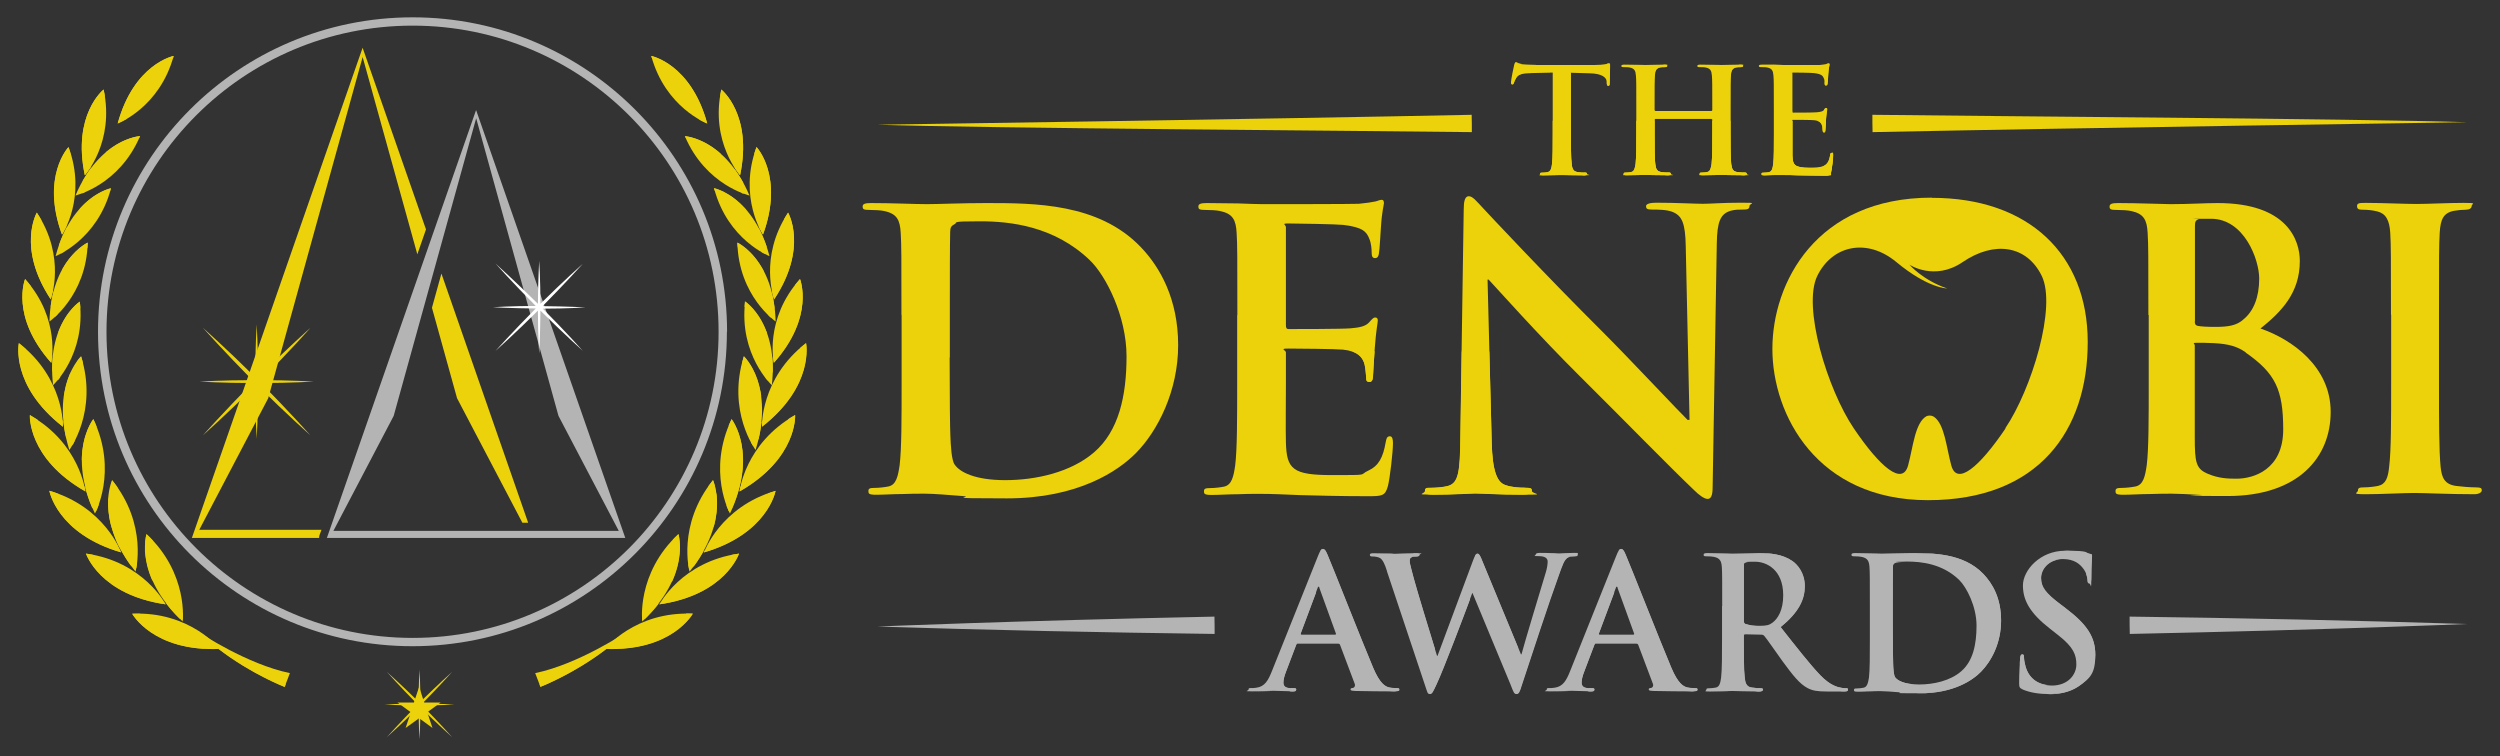 <?xml version="1.0" encoding="UTF-8"?>
<svg xmlns="http://www.w3.org/2000/svg" xmlns:xlink="http://www.w3.org/1999/xlink" version="1.1" viewBox="0 0 1385 419.1">
  <rect x="0" y="0" width="1385" height="419.1" fill="#333333" stroke="none"/>
  <defs>
    <style>
      .cls-1 {
        fill: url(#linear-gradient);
      }

      .cls-1, .cls-2, .cls-3, .cls-4, .cls-5 {
        stroke-width: 0px;
      }

      .cls-2 {
        fill: #ebd20a;
      }

      .cls-3 {
        fill: #000;
      }

      .cls-4 {
        fill: #b5b4b4;
      }

      .cls-5 {
        fill: #fff;
      }

      .cls-6 {
        display: none;
      }
    </style>
    <linearGradient id="linear-gradient" x1="296.5" y1="389.1" x2="296.5" y2="389.1" gradientUnits="userSpaceOnUse">
      <stop offset="0" stop-color="#f7e600"/>
      <stop offset="0" stop-color="#f3e002"/>
      <stop offset=".2" stop-color="#e8cf07"/>
      <stop offset=".4" stop-color="#d7b511"/>
      <stop offset=".5" stop-color="#be8f1e"/>
      <stop offset=".6" stop-color="#b58124"/>
      <stop offset="1" stop-color="#824500"/>
    </linearGradient>
  </defs>
  <g id="BG" class="cls-6">
    <rect class="cls-3" width="1385" height="419.1"/>
  </g>
  <g id="Wreath">
    <g>
      <g>
        <g>
          <g>
            <g>
              <g>
                <g>
                  <g>
                    <path class="cls-2" d="M427.6,213.4s-18.3-16.8-14.8-46.3c0,0,18.7,12.1,14.8,46.3Z"/>
                    <path class="cls-2" d="M428.7,201s-5.4-24.2,14.5-46.4c0,0,8.4,20.7-14.5,46.4Z"/>
                  </g>
                  <g>
                    <path class="cls-2" d="M429.7,178.1s-20.5-14-21.2-43.7c0,0,20.3,9.3,21.2,43.7Z"/>
                    <path class="cls-2" d="M428.9,165.8s-8.7-23.2,7.7-48c0,0,11.2,19.3-7.7,48Z"/>
                  </g>
                </g>
                <g>
                  <g>
                    <path class="cls-2" d="M426.3,141.9s-23.2-8.9-30.7-37.6c0,0,21.9,4.4,30.7,37.6Z"/>
                    <path class="cls-2" d="M422.7,130s-13.9-20.6-3.6-48.5c0,0,15.4,16.2,3.6,48.5Z"/>
                  </g>
                  <g>
                    <path class="cls-2" d="M415.2,108.3s-24.2-5.5-35.8-32.9c0,0,22.3,1.3,35.8,32.9Z"/>
                    <path class="cls-2" d="M410,97.1s-16.7-18.4-10.4-47.5c0,0,17.5,13.8,10.4,47.5Z"/>
                    <path class="cls-2" d="M391.8,68.4s-23.2-8.7-31-37.4c0,0,21.9,4.3,31,37.4Z"/>
                  </g>
                </g>
              </g>
              <g>
                <g>
                  <g>
                    <path class="cls-2" d="M355.8,344.3s-3.4-26.5,20-48.4c0,0,7,23-20,48.4Z"/>
                    <path class="cls-2" d="M365.3,334.8s12.4-23.7,44.1-28.1c0,0-7.5,22.8-44.1,28.1Z"/>
                    <path class="cls-2" d="M335.2,359.5s16.6-21,48.6-19.5c0,0-11.5,21.1-48.6,19.5Z"/>
                  </g>
                  <g>
                    <path class="cls-2" d="M382,316.7s-7.1-25.8,13-50.7c0,0,10.2,21.8-13,50.7Z"/>
                    <path class="cls-2" d="M390,306s9-25.2,39.7-34.1c0,0-4.2,23.7-39.7,34.1Z"/>
                  </g>
                </g>
                <g>
                  <g>
                    <path class="cls-2" d="M404.4,284.5s-12.9-23.4.9-52.3c0,0,14.9,18.8-.9,52.3Z"/>
                    <path class="cls-2" d="M409.7,272.3s2.9-26.6,30.8-42.3c0,0,1.4,24-30.8,42.3Z"/>
                  </g>
                  <g>
                    <path class="cls-2" d="M418.6,249.3s-16.1-21.4-6.5-51.9c0,0,17.4,16.5,6.5,51.9Z"/>
                    <path class="cls-2" d="M422.1,236.4s-.9-26.7,24.4-46.3c0,0,4.8,23.5-24.4,46.3Z"/>
                  </g>
                </g>
              </g>
            </g>
            <path class="cls-2" d="M346.5,350.5s-26.2,17.5-50,22.4l2.9,7.6s26.5-10.2,47.1-30.1Z"/>
          </g>
          <path class="cls-2" d="M406.9,93.6c-.2,1.2-.4,2.3-.6,3.5,0,0-3.9-4.4-7.2-12.1-10.3-9-19.6-9.5-19.6-9.5.1.3.3.5.4.8,6.9,1.9,21.1,8.5,31.1,30.7.3.1.6.2.9.4-.2-2-.3-4.1-.2-6.3-1.5-2.7-3.1-5.2-4.7-7.4ZM395.5,104.2c.1.5.3,1,.5,1.5,6.6,3,19.3,11.4,26,34,.7.4,1.3.7,1.8,1,.2-1.4.5-2.7.9-4.2-1.3-3.8-2.8-7.2-4.4-10.2-.4,1.2-.8,2.5-1.3,3.7,0,0-3.5-5.2-5.7-13.9-8.8-10.1-17.8-11.9-17.8-11.9ZM424.2,209.5c.4.5.7.9,1.1,1.3.8-1.6,1.8-3.2,2.8-4.8,0-3,0-5.8-.3-8.5-.9,1.1-1.8,2.3-2.9,3.4,0,0-1.4-6.8,0-16.4-4.5-12.6-12.2-17.6-12.2-17.6-.1,1-.2,2-.2,3,4.9,5.1,13.2,17.2,11.6,39.4ZM417.1,247c1-1.3,2-2.6,3.2-3.9.8-3.4,1.3-6.5,1.6-9.5-1.1.9-2.2,1.9-3.4,2.8,0,0-.2-7.4,3.2-17.2-1-6.9-3.1-12.1-5.1-15.7,0,0-.1-.2-.2-.3-2.2-3.9-4.3-5.8-4.3-5.8-.4,1.2-.6,2.3-.9,3.4,4.2,6.2,11,20.7,4.9,44.3.4.7.7,1.3,1,1.8ZM422.3,233.3c-.2,2-.1,3.1-.1,3.1,29.2-22.7,24.4-46.3,24.4-46.3-1.2.9-2.3,1.9-3.4,2.8.2,6.5-1.4,23.3-20.9,40.3ZM405.3,232.2c-.6,1.2-1.1,2.4-1.6,3.5,3.3,6.5,8.2,21.9-1.2,44.5.5,1.3.9,2.3,1.2,3,.6-.4,1.1-.9,1.7-1.3,1.9-4.2,3.2-8.2,4.2-12,.4-1.8,1.9-7.2,2-14.4.1-15.2-6.4-23.4-6.4-23.4ZM357.2,343c3-2.9,5.6-5.9,7.8-8.7-1.1.2-2.2.4-3.3.5,0,0,3.3-6.3,10.8-12.9,6.7-15.1,3.4-26,3.4-26-1.1,1-2.1,2.1-3.1,3.1.8,6.7.5,23.3-17.1,41.7,0,1.2,0,2.1,0,2.7.5-.2.9-.3,1.4-.5ZM396.8,273.4c-.3-1.3-.6-2.7-.8-4.3-.5-2-1-3.1-1-3.1-.9,1.1-1.8,2.3-2.6,3.4,1.7,6.8,3.4,23-11.1,43.4.1.9.3,1.7.4,2.3.9-.5,1.8-1,2.8-1.5,2.2-3,4-5.9,5.5-8.7-1.2.4-2.4.8-3.6,1.2,0,0,2.5-6.8,9.1-14.6,2-7.4,2-13.6,1.4-18ZM423,150c-6.2-11.7-14.5-15.6-14.5-15.6,0,.9.1,1.7.2,2.5,5.6,4.4,15.6,15.3,17.1,37.9.5.4.9.8,1.3,1.2.6-1.8,1.2-3.6,2-5.4-.4-3.1-.9-5.9-1.6-8.5-.7,1.2-1.5,2.4-2.3,3.7,0,0-2.3-6.3-2.3-15.8ZM390.5,304.7c-.4.9-.6,1.4-.6,1.4,35.5-10.4,39.7-34.1,39.7-34.1-1.4.4-2.7.9-4,1.4-1.4,4.9-8.2,22-35.1,31.4ZM380.1,339.9s-11.4,20.7-47.7,19.5c-13.6,10.5-27.4,17.1-33.5,19.8l.5,1.3s18.6-7.2,36.7-21.1c36.3,1.2,47.7-19.5,47.7-19.5-1.7,0-3.4,0-5,0,.5,0,.9,0,1.3,0ZM365.7,334.1c-.2.4-.4.7-.4.7,36.7-5.3,44.1-28.1,44.1-28.1-1.4.2-2.7.5-4,.7-1.6,3.7-10.3,21.1-39.8,26.7ZM436.7,232.2c-.5,6.1-4.1,23.1-26.6,37.5-.3,1.6-.4,2.5-.4,2.5,32.2-18.4,30.8-42.3,30.8-42.3-1.3.7-2.6,1.5-3.8,2.3ZM428.9,165.8c19-28.7,7.7-48,7.7-48-.8,1.2-1.5,2.4-2.2,3.6,2.1,6.4,4.5,20.9-6.7,40.3.6,2.6,1.1,4.1,1.1,4.1ZM420.4,125.7c1.3,2.7,2.3,4.2,2.3,4.2,11.8-32.3-3.6-48.5-3.6-48.5-.4,1.2-.8,2.4-1.2,3.6,3.6,6,8.9,19.5,2.4,40.7ZM428.2,197.2c.2,2.4.5,3.8.5,3.8,22.8-25.7,14.5-46.4,14.5-46.4-1,1.1-1.9,2.3-2.8,3.4,1.2,6.4,1.9,21.3-12.2,39.2ZM387.5,66.3c2.6,1.5,4.3,2.1,4.3,2.1-9.1-33.2-31-37.4-31-37.4.1.5.3.9.5,1.4,6.6,2.9,19.4,11.3,26.2,33.9ZM407,93c1.7,2.6,3,4.1,3,4.1,7.1-33.7-10.4-47.5-10.4-47.5-.2,1.1-.4,2.2-.6,3.3,4.4,5.5,11.5,18.2,8,40.1Z"/>
          <g>
            <g>
              <g>
                <g>
                  <g>
                    <path class="cls-2" d="M29.4,213.4s18.3-16.8,14.8-46.3c0,0-18.7,12.1-14.8,46.3Z"/>
                    <path class="cls-2" d="M28.4,201s5.4-24.2-14.5-46.4c0,0-8.4,20.7,14.5,46.4Z"/>
                  </g>
                  <g>
                    <path class="cls-2" d="M27.4,178.1s20.5-14,21.2-43.7c0,0-20.3,9.3-21.2,43.7Z"/>
                    <path class="cls-2" d="M28.1,165.8s8.8-23.2-7.7-48c0,0-11.2,19.3,7.7,48Z"/>
                  </g>
                </g>
                <g>
                  <g>
                    <path class="cls-2" d="M30.8,141.9s23.2-8.9,30.7-37.6c0,0-21.9,4.4-30.7,37.6Z"/>
                    <path class="cls-2" d="M34.4,130s13.9-20.6,3.6-48.5c0,0-15.4,16.2-3.6,48.5Z"/>
                  </g>
                  <g>
                    <path class="cls-2" d="M41.8,108.3s24.2-5.5,35.8-32.9c0,0-22.3,1.3-35.8,32.9Z"/>
                    <path class="cls-2" d="M47,97.1s16.7-18.4,10.4-47.5c0,0-17.5,13.8-10.4,47.5Z"/>
                    <path class="cls-2" d="M65.2,68.4s23.2-8.7,31-37.4c0,0-21.9,4.3-31,37.4Z"/>
                  </g>
                </g>
              </g>
              <g>
                <g>
                  <g>
                    <path class="cls-2" d="M101.2,344.3s3.4-26.5-20-48.4c0,0-7,23,20,48.4Z"/>
                    <path class="cls-2" d="M91.8,334.8s-12.4-23.7-44.1-28.1c0,0,7.5,22.8,44.1,28.1Z"/>
                    <path class="cls-2" d="M121.8,359.5s-16.6-21-48.6-19.5c0,0,11.5,21.1,48.6,19.5Z"/>
                  </g>
                  <g>
                    <path class="cls-2" d="M75.1,316.7s7.1-25.8-13-50.7c0,0-10.2,21.8,13,50.7Z"/>
                    <path class="cls-2" d="M67.1,306s-9-25.2-39.7-34.1c0,0,4.2,23.7,39.7,34.1Z"/>
                  </g>
                </g>
                <g>
                  <g>
                    <path class="cls-2" d="M52.6,284.5s12.9-23.4-.9-52.3c0,0-14.9,18.8.9,52.3Z"/>
                    <path class="cls-2" d="M47.3,272.3s-2.9-26.6-30.8-42.3c0,0-1.4,24,30.8,42.3Z"/>
                  </g>
                  <g>
                    <path class="cls-2" d="M38.4,249.3s16.1-21.4,6.5-51.9c0,0-17.4,16.5-6.5,51.9Z"/>
                    <path class="cls-2" d="M34.9,236.4s.9-26.7-24.4-46.3c0,0-4.8,23.5,24.4,46.3Z"/>
                  </g>
                </g>
              </g>
            </g>
            <path class="cls-2" d="M110.6,350.5s26.2,17.5,50,22.4l-2.9,7.6s-26.5-10.2-47.1-30.1Z"/>
          </g>
          <path class="cls-2" d="M45,197.4s-.7.7-1.8,2.1c-1.5,3-3,5.6-4.4,7.6-1.3,3-2.5,6.7-3.2,11.2,3.8,10.3,3.5,18.2,3.5,18.2-1.4-1.1-2.7-2.2-4-3.3.3,2.9.7,6,1.5,9.2,1.3,1.4,2.5,2.8,3.6,4.2.3-.6.7-1.3,1.1-2.1-5.6-22.6.6-36.8,4.7-43.2-.3-1.3-.6-2.6-1.1-4ZM37.1,125.7c-1.6,2.9-3.1,6.2-4.4,10,.4,1.6.8,3.2,1,4.8.6-.3,1.2-.7,1.9-1.1,6.5-21.7,18.6-30.2,25.3-33.4.2-.6.4-1.1.5-1.7,0,0-8.6,1.7-17.1,11.2-2.2,9.1-5.8,14.6-5.8,14.6-.5-1.5-1-2.9-1.4-4.3ZM95.7,32.7c.2-.6.4-1.1.5-1.7,0,0-21.9,4.3-31,37.4,0,0,2-.8,4.9-2.5,6.6-21.7,18.8-30.1,25.5-33.3ZM51.3,281.4c.7.5,1.4,1.1,2.1,1.6.4-.8.8-2,1.3-3.4-8.7-21.7-4.4-36.6-1.2-43.3-.5-1.4-1.1-2.7-1.8-4.1,0,0-6.2,7.9-6.4,22.5,5.3,9.7,6.1,17.6,6.1,17.6-1.5-.9-2.9-1.7-4.3-2.6.9,3.7,2.2,7.6,4,11.8ZM30.4,175.6c.4-.4.9-.8,1.4-1.3,1.6-21.5,10.9-32.3,16.6-37,0-1,.2-1.9.2-2.9,0,0-7.8,3.6-14,14.6.2,10-2.3,16.7-2.3,16.7-1-1.5-1.8-2.9-2.6-4.3-.7,2.5-1.2,5.3-1.6,8.3.9,2,1.7,4,2.3,5.9ZM99.6,342.7c.6.2,1.1.3,1.7.5,0-.7,0-1.7,0-3-16.7-17.8-17.3-33.8-16.6-40.7-1.1-1.2-2.3-2.4-3.6-3.6,0,0-.7,2.4-.8,6.5,0,1.1,0,2.2,0,3.2.3,4.2,1.3,9.6,3.9,15.6,8.1,6.9,11.6,13.6,11.6,13.6-1.4-.2-2.7-.4-3.9-.7,2.1,2.8,4.6,5.7,7.6,8.6ZM50.5,93c-1.6,2.1-3.1,4.4-4.6,7.1,0,2.4,0,4.8-.2,7,.3-.1.7-.3,1-.4,9.6-21.3,23.3-28.1,30.4-30.3.1-.3.3-.6.5-1,0,0-8.9.5-18.8,8.8-3.4,8.2-7.5,12.8-7.5,12.8-.3-1.4-.5-2.7-.7-4.1ZM72.3,313.1c1.1.6,2.1,1.2,3.2,1.7.1-.7.3-1.6.4-2.6-13.7-19.5-12.5-35.2-10.8-42.2-.9-1.3-1.9-2.6-2.9-3.9,0,0,0,.2-.2.4-.4,3.9-1.2,7.2-2,10-.2,3.8,0,8.6,1.4,14.1,2.3,8,3.7,11,5.6,14.1,1.5,2.7,3.2,5.5,5.3,8.4ZM44.2,167.1s-7.3,4.7-11.8,16.6c1.8,10.1.2,17.4.2,17.4-1.2-1.3-2.3-2.7-3.3-4-.3,2.6-.4,5.3-.3,8.3,1.2,1.7,2.2,3.5,3.1,5.2.4-.5.8-1,1.2-1.5-1.3-21.2,6.3-33,11.2-38.4,0-1.2-.1-2.3-.3-3.5ZM29.4,161c-10.5-18.5-8.5-32.5-6.5-39.1-.8-1.4-1.6-2.8-2.5-4.1,0,0-11.2,19.3,7.7,48,0,0,.6-1.8,1.3-4.8ZM66.4,304.4c-26.1-9.3-32.9-25.9-34.5-31-1.5-.5-3-1.1-4.6-1.5,0,0,4.2,23.7,39.7,34.1,0,0-.2-.6-.7-1.6ZM34.9,236.4s0-1.3-.2-3.6c-18.6-16.5-20.5-32.7-20.4-39.4-1.2-1.1-2.5-2.2-3.9-3.3,0,0-4.8,23.5,24.4,46.3ZM47.3,272.3s-.1-1.1-.5-2.9c-21.5-14.1-25.3-30.5-25.9-36.8-1.4-.9-2.8-1.8-4.3-2.7,0,0-1.4,24,30.8,42.3ZM91.3,334c-28.8-5.7-37.5-22.6-39.2-26.5-1.5-.3-3-.6-4.5-.8,0,0,7.5,22.8,44.1,28.1,0,0-.2-.3-.5-.8ZM36.9,125.1c-6-20.1-1.2-33.3,2.3-39.5-.4-1.4-.8-2.7-1.3-4.1,0,0-15.4,16.2-3.6,48.5,0,0,1.2-1.8,2.6-4.9ZM50.4,92.4c-3.2-20.8,3.3-33.3,7.7-39-.2-1.3-.4-2.5-.7-3.8,0,0-17.5,13.8-10.4,47.5,0,0,1.5-1.7,3.4-4.7ZM125.2,359.5c-36.3,1.2-47.7-19.5-47.7-19.5.3,0,.7,0,1,0-1.7,0-3.4,0-5.2,0,0,0,11.4,20.7,47.7,19.5,18.1,13.9,36.7,21.1,36.7,21.1l.6-1.5c-6.3-2.8-19.8-9.3-33.1-19.6ZM28.9,196.6c-13.2-17.2-13-31.5-11.8-38.1-1-1.3-2-2.6-3.2-3.9,0,0-8.4,20.7,14.5,46.4,0,0,.4-1.6.5-4.4Z"/>
        </g>
        <path class="cls-4" d="M400.4,183.8h-2.3c0,46.8-19,89.2-49.6,119.9-30.7,30.7-73.1,49.7-119.9,49.7s-89.2-19-119.9-49.7c-30.7-30.7-49.7-73.1-49.7-119.9s19-89.2,49.7-119.9c30.7-30.7,73.1-49.7,119.9-49.7,46.8,0,89.2,19,119.9,49.7,30.7,30.7,49.6,73.1,49.6,119.9h4.7c0-96.2-78-174.2-174.2-174.2S54.3,87.5,54.3,183.8s78,174.2,174.2,174.2,174.2-78,174.2-174.2h-2.3Z"/>
        <polygon class="cls-2" points="235 389.2 232.2 380.5 229.3 389.2 220.2 389.2 227.6 394.6 224.7 403.3 232.2 397.9 239.6 403.3 236.7 394.6 244.1 389.2 235 389.2"/>
        <path class="cls-1" d="M296.5,389.1"/>
        <path class="cls-2" d="M244.5,151.7l-5.2,18.8,13.9,50.1,36.2,69h3.2l-48-137.9ZM200.9,26.4h0c0,0-94.6,271.6-94.6,271.6h70.5c0-.5,0-1,.2-1.5l1.1-3h-67.7l38.2-72.9L200.9,31.6l30.3,109.3,4.8-13.8-35.1-100.6h0Z"/>
        <polygon class="cls-4" points="263.8 61.1 263.8 61 263.7 61.1 181.1 298 284.7 298 285.5 294.1 184.7 294.1 218.1 230.4 263.8 65.5 309.4 230.4 342.8 294.1 278.3 294.1 279.1 298 346.4 298 263.8 61.1"/>
        <path class="cls-5" d="M300.6,171c13.3,0,23.8-.7,23.8-.7,0,0-10.5-.6-23.8-.7,12.7-12.8,22.3-23.5,22.3-23.5,0,0-10.7,9.5-23.5,22.2,0-13.3-.7-23.8-.7-23.8,0,0-.6,10.5-.7,23.8-12.8-12.7-23.5-22.3-23.5-22.3,0,0,9.5,10.7,22.3,23.5-13.3,0-23.8.7-23.8.7,0,0,10.5.6,23.8.7-12.7,12.8-22.3,23.5-22.3,23.5,0,0,10.7-9.5,23.5-22.3,0,13.3.7,23.8.7,23.8,0,0,.6-10.5.7-23.8,12.8,12.7,23.5,22.3,23.5,22.3,0,0-9.5-10.7-22.3-23.5Z"/>
        <path class="cls-2" d="M144.6,212.2c16.4,0,29.3-.8,29.3-.8,0,0-12.9-.8-29.3-.8,15.7-15.8,27.4-29,27.4-29,0,0-13.2,11.7-29,27.4,0-16.4-.8-29.3-.8-29.3,0,0-.8,12.9-.8,29.3-15.8-15.7-29-27.4-29-27.4,0,0,11.8,13.2,27.4,29-16.4,0-29.3.8-29.3.8,0,0,12.9.8,29.3.8-15.7,15.8-27.4,29-27.4,29,0,0,13.2-11.8,29-27.4,0,16.4.8,29.3.8,29.3,0,0,.8-12.9.8-29.3,15.8,15.7,29,27.4,29,27.4,0,0-11.8-13.2-27.4-29Z"/>
        <path class="cls-2" d="M233.9,390.8c9.9,0,17.8-.5,17.8-.5,0,0-7.8-.5-17.8-.5,9.5-9.6,16.6-17.6,16.6-17.6,0,0-8,7.1-17.6,16.6,0-9.9-.5-17.8-.5-17.8,0,0-.5,7.8-.5,17.8-9.6-9.5-17.6-16.6-17.6-16.6,0,0,7.1,8,16.6,17.6-9.9,0-17.8.5-17.8.5,0,0,7.8.5,17.8.5-9.5,9.6-16.6,17.6-16.6,17.6,0,0,8-7.1,17.6-16.6,0,9.9.5,17.8.5,17.8,0,0,.5-7.8.5-17.8,9.6,9.5,17.6,16.6,17.6,16.6,0,0-7.1-8-16.6-17.6Z"/>
      </g>
      <g>
        <path class="cls-4" d="M1179.8,341.6c0,3.2,0,6.4.1,9.6,111.5-2.3,186.8-5.5,186.8-5.5-62.7-2-125.7-3.3-186.9-4.1ZM486,347.1c62.7,2,125.7,3.3,186.9,4.1,0-3.2,0-6.4-.1-9.6-111.5,2.3-186.8,5.5-186.8,5.5Z"/>
        <g>
          <g>
            <path class="cls-4" d="M718.9,356.6c-.5,0-.7.2-.9.8l-5.5,14.5c-1,2.5-1.5,5-1.5,6.2,0,1.8.9,3.1,4.1,3.1h1.5c1.2,0,1.5.2,1.5.8s-.6,1-1.7,1c-3.2,0-7.6-.3-10.8-.3s-6.7.3-12,.3-1.9-.2-1.9-1,.4-.8,1.2-.8,2.3,0,3.1-.2c4.7-.6,6.6-4.1,8.6-9.1l25.5-63.7c1.2-3,1.8-4.1,2.8-4.1s1.5.9,2.5,3.2c2.4,5.6,18.7,47,25.2,62.4,3.9,9.1,6.8,10.5,8.9,11.1,1.5.3,3.1.4,4.3.4s1.3.1,1.3.8-.9,1-4.7,1-11.1,0-19.2-.2c-1.8-.1-3-.1-3-.8s.4-.8,1.4-.9c.7-.2,1.4-1.1.9-2.3l-8.1-21.5c-.2-.5-.5-.7-1-.7h-22.6ZM739.6,351.6c.5,0,.6-.3.5-.6l-9.1-25.1c0-.4-.2-.9-.5-.9s-.5.5-.6.9l-9.3,25c-.1.4,0,.7.4.7h18.7Z"/>
            <path class="cls-4" d="M768.4,316.4c-1.2-3.8-2.3-6.2-3.8-7.2-1.1-.7-3.1-.9-4.1-.9s-1.6-.1-1.6-.9.8-.9,2.2-.9c5.3,0,10.9.3,11.8.3s5.4-.3,11.3-.3,2.1.3,2.1.9-.8.9-1.8.9-1.8,0-2.5.4c-.9.4-1.1,1.1-1.1,2.2s1,4.8,2.2,9.3c1.7,6.7,11.2,37.4,13,43.1h.3l19.7-52.9c1-2.8,1.7-3.7,2.5-3.7s1.6,1.5,2.9,4.8l21.1,51h.3c1.8-6.8,9.9-33.6,13.5-45.5.7-2.3,1-4.5,1-5.9s-.9-3-4.9-3-1.7-.3-1.7-.9.8-.9,2.3-.9c5.4,0,9.6.3,10.6.3s5.1-.3,8.4-.3,1.8.2,1.8.8-.5,1-1.4,1-2.4,0-3.6.5c-2.4.9-3.6,5-5.7,10.7-4.7,12.8-15.3,45-20.3,60.3-1.1,3.5-1.6,4.8-2.9,4.8s-1.6-1.2-3.1-5l-21.1-50.8h-.2c-1.9,5.2-15.4,41.1-19.8,50.4-1.9,4.2-2.4,5.4-3.7,5.4s-1.4-1.1-2.3-3.7l-21.5-64.4Z"/>
            <path class="cls-4" d="M884.1,356.6c-.5,0-.7.2-.9.8l-5.5,14.5c-1,2.5-1.5,5-1.5,6.2,0,1.8.9,3.1,4.1,3.1h1.5c1.2,0,1.5.2,1.5.8s-.6,1-1.7,1c-3.2,0-7.6-.3-10.8-.3s-6.7.3-12,.3-1.9-.2-1.9-1,.4-.8,1.2-.8,2.3,0,3.1-.2c4.7-.6,6.6-4.1,8.6-9.1l25.5-63.7c1.2-3,1.8-4.1,2.8-4.1s1.5.9,2.5,3.2c2.4,5.6,18.7,47,25.2,62.4,3.9,9.1,6.8,10.5,8.9,11.1,1.5.3,3,.4,4.3.4s1.3.1,1.3.8-.9,1-4.7,1-11.1,0-19.2-.2c-1.8-.1-3-.1-3-.8s.4-.8,1.4-.9c.7-.2,1.4-1.1.9-2.3l-8.1-21.5c-.2-.5-.5-.7-1-.7h-22.6ZM904.8,351.6c.5,0,.6-.3.5-.6l-9.1-25.1c0-.4-.2-.9-.5-.9s-.5.5-.6.9l-9.3,25c-.1.4,0,.7.4.7h18.7Z"/>
            <path class="cls-4" d="M954.1,335.8c0-15.4,0-18.3-.2-21.5-.2-3.4-1-5.1-4.4-5.8-.8-.2-2.5-.3-4-.3s-1.7-.2-1.7-.9.7-.9,2.2-.9c5.4,0,11.8.3,13.9.3,3.4,0,11.2-.3,14.3-.3,6.4,0,13.2.6,18.7,4.4,2.8,1.9,6.9,7.1,6.9,13.9s-3.1,14.4-13.4,22.7c9,11.4,16,20.4,22,26.7,5.7,5.9,9.8,6.6,11.4,6.9,1.1.2,2,.3,2.8.3s1.2.3,1.2.8c0,.8-.7,1-1.9,1h-9.6c-5.7,0-8.2-.5-10.9-1.9-4.4-2.3-8.2-7.1-13.9-14.9-4.1-5.6-8.7-12.5-10.1-14-.5-.6-1.1-.7-1.8-.7l-8.8-.2c-.5,0-.8.2-.8.8v1.4c0,9.4,0,17.4.5,21.7.3,2.9.9,5.2,3.9,5.6,1.5.2,3.8.4,5,.4s1.2.3,1.2.8-.7,1-2,1c-5.9,0-13.4-.3-14.9-.3s-8.3.3-12.4.3-2-.3-2-1,.4-.8,1.6-.8,2.7-.2,3.7-.4c2-.4,2.5-2.6,2.9-5.6.5-4.3.5-12.3.5-21.6v-17.9ZM966.1,343.9c0,1.1.2,1.5.9,1.8,2.1.7,5.2,1,7.7,1,4.1,0,5.4-.4,7.2-1.7,3-2.2,6-6.9,6-15.2,0-14.4-9.5-18.6-15.5-18.6s-4.4.1-5.4.4c-.7.2-.9.6-.9,1.4v30.9Z"/>
            <path class="cls-4" d="M1035.9,335.8c0-15.4,0-18.3-.2-21.5-.2-3.4-1-5.1-4.4-5.8-.8-.2-2.5-.3-3.9-.3s-1.7-.2-1.7-.9.7-.9,2.2-.9c5.4,0,11.8.3,14.6.3s9.5-.3,15.6-.3c12.7,0,29.6,0,40.7,11.6,5.1,5.3,9.8,13.7,9.8,25.8s-5.4,22.5-11.1,28.3c-4.7,4.8-15.2,12-34,12s-7.8-.3-11.7-.6c-3.9-.3-7.4-.6-9.9-.6s-3.4,0-5.8.1c-2.3,0-5,.2-7,.2s-2-.3-2-1,.4-.8,1.6-.8,2.7-.2,3.7-.4c2-.4,2.5-2.6,3-5.6.5-4.3.5-12.3.5-21.6v-17.9ZM1048.6,347c0,10.8.1,18.6.2,20.5,0,2.5.3,6.6,1.1,7.7,1.3,1.9,5.3,4,13.3,4s17.2-2,23.3-7.3c6.5-5.6,8.5-14.8,8.5-25.3s-5.4-21.2-9.7-25.4c-9.3-8.9-20.9-10.1-28.8-10.1s-5.8.3-6.6.7c-.9.4-1.2.9-1.2,2-.1,3.4-.1,12.3-.1,20.3v12.8Z"/>
            <path class="cls-4" d="M1120.5,381.9c-1.6-.7-1.9-1.2-1.9-3.4,0-5.6.4-11.7.5-13.3.1-1.5.4-2.6,1.2-2.6s1,.9,1,1.7c0,1.3.4,3.4.9,5.2,2.3,7.5,8.2,10.3,14.5,10.3,9.1,0,13.6-6.2,13.6-11.6s-1.5-9.6-9.9-16.2l-4.7-3.7c-11.2-8.7-15-15.8-15-24s9.3-19.2,23.4-19.2,10.8,1,13.5,1.7c.9.2,1.4.5,1.4,1.2,0,1.3-.4,4.3-.4,12.2s-.3,3-1.1,3-1-.6-1-1.8-.5-4.1-2.6-6.7c-1.5-1.9-4.5-5-11.1-5s-12.1,4.3-12.1,10.4,2.3,8.2,10.7,14.6l2.8,2.1c12.3,9.2,16.6,16.2,16.6,25.9s-2.2,12.9-9.5,17.6c-5.1,3.3-10.8,4.2-16.1,4.2s-10.4-.7-14.8-2.6Z"/>
          </g>
          <path class="cls-4" d="M894.2,328.2l-.8-2.3c-.1-.4-.2-.9-.5-.9s-.5.5-.6.9l-9.3,25c-.1.4,0,.7.4.7h2.8c-.4,0-.5-.3-.4-.7l8.5-22.6ZM840.1,362.6c.2-.9.6-2.1,1-3.6l-19.6-47.4c-1.3-3.2-1.8-4.8-2.9-4.8s-.9.3-1.4,1.2c.4.8.9,2,1.6,3.6l21.1,51h.3ZM862.3,306.7c-1.9,0-5.2-.2-9.1-.2s-.3,0-.5,0c4.2,0,7.4.3,8.2.3s.7,0,1.3,0ZM793.6,363.3l1.4-3.7c-3.1-10.1-10.3-33.7-11.8-39.4-1.2-4.6-2.2-8-2.2-9.3s.2-1.8,1.1-2.2c.7-.4,1.7-.4,2.5-.4s1.8-.1,1.8-.9-.7-.9-2.1-.9-1.7,0-2.5,0c1.2,0,1.8.3,1.8.9,0,.8-.8.9-1.8.9s-1.8,0-2.5.4c-.9.4-1.1,1.1-1.1,2.2s1,4.8,2.2,9.3c1.7,6.7,11.2,37.4,13,43.1h.3ZM729,328.2l-.8-2.3c-.1-.4-.2-.9-.5-.9s-.5.5-.6.9l-9.3,25c0,.4,0,.7.4.7h2.8c-.4,0-.5-.3-.4-.7l8.5-22.6ZM771.5,306.7c-2.2,0-6.3-.2-10.3-.2s-.3,0-.4,0c4.5,0,8.6.3,9.4.3s.7,0,1.3,0ZM964.2,345.7c2.1.7,5.2,1,7.7,1s1.2,0,1.7,0c-2.3,0-4.7-.4-6.6-1-.7-.3-.9-.7-.9-1.8v-30.9c0-.8.2-1.2.9-1.4.7-.2,1.8-.3,3.3-.4-.3,0-.5,0-.8,0-2.5,0-4.4.1-5.4.4-.7.2-.9.6-.9,1.4v30.9c0,1.1.2,1.5.9,1.8ZM1049.9,375.2c-.8-1.1-1-5.2-1.1-7.7,0-1.9-.2-9.7-.2-20.5v-12.8c0-8,0-16.8.1-20.3,0-1.1.3-1.6,1.2-2,.7-.3,3.5-.6,5.5-.7-.6,0-1.2,0-1.8,0-2,0-5.8.3-6.6.7-.9.4-1.2.9-1.2,2,0,3.4,0,12.3,0,20.3v12.8c0,10.8,0,18.6.2,20.5.1,2.5.3,6.6,1.1,7.7,1.3,1.9,5.3,4,13.3,4s1.1,0,1.6,0c-7.2-.2-10.8-2.2-12.1-4ZM945.7,306.4c4.8,0,9.7.3,11.5.3s1.1,0,1.7,0c-2.8,0-8.1-.3-12.7-.3s-.3,0-.4,0ZM1135.5,379.6c-5.8-.3-11.2-3.2-13.3-10.2-.5-1.7-.9-3.8-.9-5.2s-.1-1.7-1-1.7-1.1,1.1-1.2,2.6c0,.5,0,1.3-.1,2.4.1.6.3,1.3.5,1.8,2.2,7.5,8.2,10.3,14.5,10.3s1.1,0,1.6,0ZM1027.5,306.4c4.8,0,9.8.3,12.2.3s.9,0,1.5,0c-3.2,0-8.6-.3-13.3-.3s-.3,0-.4,0ZM1156.2,308c0,1.2-.3,3.8-.4,10.2.5,1.4.7,2.7.7,3.2,0,1.2.3,1.8,1,1.8s1.1-.8,1.1-3c0-7.9.4-10.8.4-12.2s-.5-1-1.4-1.2c-2.6-.7-6.9-1.7-13.5-1.7s-.7,0-1,0c5.5.2,9.3,1.1,11.6,1.7.9.2,1.4.5,1.4,1.2ZM693.2,383.1c.1,0,.2,0,.4,0,4.3,0,8.8-.2,10.9-.3-.6,0-1.2,0-1.8,0-.9,0-5.1.2-9.5.3ZM947,383.1c.1,0,.3,0,.4,0,3.3,0,8.2-.2,11-.3-.6,0-1.1,0-1.4,0-1.6,0-6.1.2-10,.3ZM975.5,381.3c-1.2,0-3.4-.2-5-.4-3-.4-3.6-2.6-3.9-5.6-.5-4.3-.5-12.3-.5-21.7v-1.4c0-.4.2-.7.4-.8h-2.5c-.5,0-.8.2-.8.8v1.4c0,9.4,0,17.4.5,21.7.3,2.9.9,5.2,4,5.6,1.5.2,3.8.4,5,.4s1.2.3,1.2.8-.6,1-1.8,1c.9,0,1.7,0,2.6,0,1.3,0,2-.3,2-1s-.4-.8-1.2-.8ZM1033.4,382.9c-1.6,0-3.3,0-4.9.2.2,0,.5,0,.7,0,2,0,4.7-.2,7-.2,1.2,0,2.4,0,3.4,0-.1,0-.3,0-.5,0-1.1,0-3.4,0-5.8.1ZM1022.7,381.3c-.8,0-1.7,0-2.8-.3-1.5-.3-5.7-1-11.4-6.9-6-6.3-13-15.3-22-26.7,10.2-8.3,13.4-15.2,13.4-22.7s-4.1-12-6.9-13.9c-5.5-3.8-12.3-4.4-18.7-4.4s-1,0-1.6,0c6,0,12.3.8,17.4,4.3,2.8,1.9,6.9,7.1,6.9,13.9s-3.1,14.4-13.4,22.7c9,11.4,16,20.4,22,26.7,5.7,5.9,9.8,6.6,11.4,6.9,1.1.2,2,.3,2.8.3s1.2.3,1.2.8c0,.8-.7,1-1.9,1h2.8c1.2,0,1.9-.2,1.9-1s-.4-.8-1.2-.8ZM1144.3,336.9l-2.8-2.1c-8.4-6.4-10.7-9.9-10.7-14.6s4.1-9.9,10.8-10.3c-.5,0-1,0-1.6,0-7.5,0-12.1,4.3-12.1,10.4s2.3,8.2,10.8,14.6l2.8,2.1c12.3,9.2,16.6,16.2,16.6,25.9s-2.2,12.9-9.5,17.6c-4.7,3-9.9,4-15,4.1.5,0,1.1,0,1.6,0,5.4,0,11.1-.9,16.1-4.2,7.3-4.8,9.5-11.8,9.5-17.6,0-9.6-4.4-16.6-16.6-25.9ZM1058.2,306.4h-.5c12.4,0,27.9.7,38.3,11.6,5.1,5.3,9.8,13.7,9.8,25.8s-5.4,22.5-11.1,28.3c-4.6,4.7-14.8,11.6-32.8,12,.5,0,1.1,0,1.6,0,18.8,0,29.3-7.2,34-12,5.7-5.8,11.1-15.5,11.1-28.3s-4.8-20.5-9.8-25.8c-11.1-11.6-28-11.6-40.7-11.6ZM858.4,383.1c.1,0,.2,0,.4,0,4.3,0,8.8-.2,10.9-.3-.6,0-1.2,0-1.8,0-.9,0-5.1.2-9.5.3ZM812.8,328.7c-1.9,5.2-15.4,41.1-19.8,50.4-1,2.1-1.6,3.5-2.1,4.3.4.7.7,1.1,1.3,1.1,1.2,0,1.7-1.2,3.7-5.4,3.8-8.1,14.6-36.6,18.5-47.1l-1.4-3.3h-.2ZM939.1,381.3c-1.2,0-2.7,0-4.3-.4-2.1-.5-5.1-1.9-8.9-11.1-6.5-15.4-22.7-56.8-25.2-62.4-1-2.3-1.6-3.2-2.5-3.2s-1,.3-1.4,1c.3.5.7,1.2,1.1,2.2,2.4,5.6,18.7,47,25.2,62.4,3.9,9.1,6.8,10.5,8.9,11.1,1.5.3,3,.4,4.3.4s1.3.1,1.3.8-.9,1-4.4,1h2.6c3.8,0,4.7-.2,4.7-1s-.5-.8-1.3-.8ZM874,307.2c0-.6-.7-.8-1.8-.8s-1.4,0-2.2,0c.7,0,1.2.3,1.2.8,0,.7-.5,1-1.4,1s-2.4,0-3.5.5c-2.4.9-3.6,5-5.7,10.7-4.7,12.8-15.3,45-20.3,60.3-.6,1.8-1,3-1.4,3.8.4.7.8,1,1.3,1,1.3,0,1.8-1.2,2.9-4.8,5-15.2,15.6-47.5,20.3-60.3,2.1-5.8,3.2-9.8,5.7-10.7,1.1-.4,2.5-.5,3.6-.5s1.4-.3,1.4-1ZM773.9,381.3c-1.2,0-2.7,0-4.3-.4-2.1-.5-5.1-1.9-8.9-11.1-6.5-15.4-22.7-56.8-25.2-62.4-1-2.3-1.6-3.2-2.5-3.2s-1,.3-1.4,1c.3.5.7,1.2,1.1,2.2,2.4,5.6,18.7,47,25.2,62.4,3.9,9.1,6.8,10.5,8.9,11.1,1.5.3,3,.4,4.3.4s1.3.1,1.3.8-.9,1-4.4,1h2.6c3.8,0,4.7-.2,4.7-1s-.5-.8-1.3-.8ZM880.4,357.5l-5.5,14.5c-1,2.5-1.5,5-1.5,6.2,0,1.8.9,3.1,4.1,3.1h1.5c1.2,0,1.5.2,1.5.8s-.4.9-1.1,1c.8,0,1.5,0,2.2,0,1.1,0,1.7-.2,1.7-1s-.3-.8-1.5-.8h-1.5c-3.1,0-4.1-1.3-4.1-3.1s.5-3.7,1.5-6.2l5.5-14.5c.2-.6.4-.8.9-.8h-2.8c-.5,0-.7.2-.9.8ZM715.2,357.5l-5.5,14.5c-1,2.5-1.5,5-1.5,6.2,0,1.8.9,3.1,4.1,3.1h1.5c1.2,0,1.5.2,1.5.8s-.4.9-1.1,1c.8,0,1.5,0,2.2,0,1.1,0,1.7-.2,1.7-1s-.3-.8-1.5-.8h-1.5c-3.1,0-4.1-1.3-4.1-3.1s.5-3.7,1.5-6.2l5.5-14.5c.2-.6.4-.8.9-.8h-2.8c-.5,0-.7.2-.9.8Z"/>
        </g>
        <g>
          <g>
            <path class="cls-2" d="M499.4,174.4c0-32.5,0-38.5-.4-45.3-.4-7.3-2.1-10.7-9.2-12.2-1.7-.4-5.3-.6-8.3-.6s-3.6-.4-3.6-1.9,1.5-1.9,4.7-1.9c11.3,0,24.8.6,30.8.6s20.1-.6,32.9-.6c26.7,0,62.4,0,85.7,24.4,10.7,11.1,20.7,28.9,20.7,54.3s-11.3,47.5-23.3,59.7c-9.8,10-32.1,25.2-71.6,25.2s-16.5-.6-24.6-1.3c-8.1-.6-15.6-1.3-20.9-1.3s-7.1,0-12.2.2c-4.9,0-10.5.4-14.7.4s-4.3-.7-4.3-2.1.9-1.7,3.4-1.7,5.8-.4,7.7-.8c4.3-.9,5.3-5.6,6.2-11.8,1.1-9,1.1-25.9,1.1-45.5v-37.6ZM526.1,198c0,22.7.2,39.1.4,43.2.2,5.3.6,13.9,2.4,16.2,2.8,4.1,11.1,8.6,28,8.6s36.3-4.3,49.2-15.4c13.7-11.8,18-31.2,18-53.2s-11.3-44.7-20.5-53.4c-19.7-18.8-44-21.4-60.7-21.4s-12.2.6-13.9,1.5c-1.9.9-2.6,1.9-2.6,4.3-.2,7.3-.2,25.9-.2,42.8v26.9Z"/>
            <path class="cls-2" d="M685.5,174.4c0-32.5,0-38.5-.4-45.3-.4-7.3-2.1-10.7-9.2-12.2-1.7-.4-5.4-.6-8.4-.6s-3.6-.4-3.6-1.9,1.5-1.9,4.7-1.9c5.8,0,12,.2,17.3.2,5.6.2,10.5.4,13.5.4,6.8,0,49.4,0,53.4-.2,4.1-.4,7.5-.9,9.2-1.3,1.1-.2,2.3-.9,3.4-.9s1.3.9,1.3,1.9-1.1,4-1.7,13.9c-.2,2.1-.6,11.5-1.1,14.1-.2,1.1-.6,2.4-2.1,2.4s-1.9-1.1-1.9-3-.2-5.1-1.3-7.7c-1.5-3.9-3.6-6.4-14.3-7.7-3.6-.4-26.1-.8-30.4-.8s-1.5.6-1.5,2.1v54.1c0,1.5.2,2.3,1.5,2.3,4.7,0,29.3,0,34.2-.4,5.1-.4,8.3-1.1,10.3-3.2,1.5-1.7,2.4-2.8,3.4-2.8s1.5.4,1.5,1.7-.9,4.7-1.7,15.6c-.2,4.3-.9,12.8-.9,14.3s0,4.1-1.9,4.1-1.9-.9-1.9-1.9c-.2-2.1-.2-4.9-.9-7.7-1.1-4.3-4.1-7.5-12-8.3-4.1-.4-25.2-.6-30.3-.6s-1.3.9-1.3,2.1v16.9c0,7.3-.2,26.9,0,33.1.4,14.8,3.8,18,25.6,18s14.5,0,20.1-2.5c5.6-2.6,8.1-7.1,9.6-15.8.4-2.3.9-3.2,2.3-3.2s1.7,1.7,1.7,3.9c0,4.9-1.7,19.5-2.8,23.7-1.5,5.6-3.4,5.6-11.5,5.6-16,0-27.8-.4-37-.6-9.2-.4-15.8-.7-22.2-.7s-7.1,0-12.2.2c-4.9,0-10.5.4-14.7.4s-4.3-.7-4.3-2.1.9-1.7,3.4-1.7,5.8-.4,7.7-.8c4.3-.9,5.3-5.6,6.2-11.8,1.1-9,1.1-25.9,1.1-45.5v-37.6Z"/>
            <path class="cls-2" d="M826.4,245c.4,16.7,3.2,22.2,7.5,23.7,3.6,1.3,7.7,1.5,11.1,1.5s3.6.4,3.6,1.7-1.9,2.1-4.9,2.1c-13.9,0-22.5-.7-26.5-.7s-12,.7-23.1.7-4.7-.2-4.7-2.1,1.3-1.7,3.4-1.7,6.6-.2,9.6-1.1c5.6-1.7,6.4-7.9,6.6-26.5l1.9-126.6c0-4.3.6-7.3,2.8-7.3s4.3,2.8,7.9,6.6c2.6,2.8,35.1,37.6,66.3,68.6,14.5,14.5,43.4,45.3,47,48.7h1.1l-2.1-96c-.2-13-2.1-17.1-7.3-19.2-3.2-1.3-8.3-1.3-11.3-1.3s-3.4-.6-3.4-1.9,2.4-1.9,5.6-1.9c11.1,0,21.4.6,25.9.6s10.5-.6,20.9-.6,4.9.2,4.9,1.9-1.3,1.9-3.8,1.9-3.9,0-6.4.6c-6,1.7-7.7,6.2-7.9,18.2l-2.3,134.9c0,4.7-.9,6.6-2.8,6.6s-4.9-2.3-7.3-4.7c-13.5-12.8-40.8-40.8-63.1-62.9-23.3-23.1-47-49.8-50.9-53.9h-.6l2.3,89.8Z"/>
            <path class="cls-2" d="M1190.2,174.4c0-32.5,0-38.5-.4-45.3-.4-7.3-2.1-10.7-9.2-12.2-1.7-.4-5.3-.6-8.3-.6s-3.6-.4-3.6-1.9,1.5-1.9,4.7-1.9c11.3,0,24.8.6,29.1.6,10.5,0,18.8-.6,26.1-.6,38.7,0,45.5,20.7,45.5,32.1,0,17.5-10,28-21.8,37.4,17.5,6,38.9,21.2,38.9,46.2s-17.7,46.6-57.1,46.6-8.8-.4-14.9-.6c-6.4-.4-12.8-.7-16-.7s-7,0-12.2.2c-4.9,0-10.5.4-14.7.4s-4.3-.7-4.3-2.1.9-1.7,3.4-1.7,5.8-.4,7.7-.8c4.3-.9,5.3-5.6,6.2-11.8,1.1-9,1.1-25.9,1.1-45.5v-37.6ZM1215.9,178.1c0,1.7.6,2.1,1.5,2.4,1.9.4,5.1.6,10,.6,7.1,0,11.8-.8,15.4-4.1,5.6-4.5,8.8-12.2,8.8-22.7s-8.3-33.1-26.7-33.1-4.9,0-7,.4c-1.5.4-1.9,1.3-1.9,3.6v52.8ZM1244.1,195.2c-4.5-3.2-9.4-4.7-17.7-5.1-3.9-.2-6-.2-9.2-.2s-1.3.4-1.3,1.5v50.7c0,14.1.6,17.7,7.5,20.5,5.8,2.4,10.7,2.6,15.6,2.6,9.6,0,25.9-5.1,25.9-27.3s-4.5-31.2-20.7-42.5Z"/>
            <path class="cls-2" d="M1324.6,174.4c0-32.5,0-38.5-.4-45.3-.4-7.3-2.6-10.9-7.3-12-2.4-.6-5.1-.9-7.7-.9s-3.4-.4-3.4-2.1,1.7-1.7,5.1-1.7c8.1,0,21.6.6,27.8.6s18-.6,26.1-.6,4.5.4,4.5,1.7-1.3,2.1-3.4,2.1-3.9.2-6.4.6c-5.8,1.1-7.5,4.7-7.9,12.2-.4,6.8-.4,12.8-.4,45.3v37.6c0,20.7,0,37.6.9,46.8.6,5.8,2.1,9.6,8.5,10.5,3,.4,7.7.8,10.9.8s3.4.6,3.4,1.7-1.7,2.1-4.1,2.1c-14.1,0-27.6-.7-33.3-.7s-18.4.7-26.9.7-4.3-.7-4.3-2.1.9-1.7,3.4-1.7,5.8-.4,7.7-.8c4.3-.9,5.6-4.5,6.2-10.7,1.1-9,1.1-25.9,1.1-46.6v-37.6Z"/>
          </g>
          <g>
            <path class="cls-2" d="M756,202c.6,2.8.6,5.6.9,7.7,0,1.1.4,1.9,1.9,1.9s1.9-2.4,1.9-4.1.5-8.4.8-12.9h-12.7c4.4,1.4,6.4,4.1,7.2,7.3Z"/>
            <path class="cls-2" d="M845,270.2c-3.4,0-7.5-.2-11.1-1.5-4.3-1.5-7.1-7.1-7.5-23.7l-1.3-50.3h-15.3l-.7,48c-.2,18.6-1.1,24.8-6.6,26.5-3,.8-6.8,1.1-9.6,1.1s-3.4.4-3.4,1.7c0,1.9,1.9,2.1,4.7,2.1,11.1,0,21.2-.7,23.1-.7,4.1,0,12.6.7,26.5.7s4.9-.4,4.9-2.1-1.3-1.7-3.6-1.7Z"/>
          </g>
        </g>
        <path class="cls-2" d="M1070.2,109.5c-64.1,0-88.3,47.2-88.3,83.8s24.8,83.8,86.2,83.8,88.5-38.7,88.5-87.6-33.1-79.9-86.3-79.9ZM1111.1,237.3c-14.6,21.6-27,32-30.1,20.5-2.7-9.9-3.7-22.9-9.6-26.9-1.6-1-3-.7-4-.4-6.5,3.5-7.5,17-10.3,27.3-3.1,11.5-15.5,1.1-30.1-20.5-14.6-21.6-28.6-67.4-20.2-84.5,8.4-17.1,27.7-21,43.8-7.6,17.6,14.6,28.1,14.6,28.1,14.6-13.7-4.7-20.9-13.2-20.9-13.2,0,0,13.8,9.3,29.5-1.4,17.3-11.8,35.4-9.5,43.8,7.6,8.4,17.1-5.6,62.9-20.2,84.5Z"/>
        <path class="cls-2" d="M485.9,69.1c62.7,2,268.2,3.3,329.5,4.1,0-3.2,0-6.4-.1-9.6-111.5,2.3-329.4,5.5-329.4,5.5Z"/>
        <path class="cls-2" d="M1037.3,63.6c0,3.2,0,6.4.1,9.6,111.5-2.3,329.4-5.5,329.4-5.5-62.7-2-268.2-3.3-329.5-4.1Z"/>
        <g>
          <path class="cls-2" d="M860.1,40.2l-12.1.3c-4.7.2-6.6.6-7.9,2.4-.8,1.2-1.2,2.2-1.4,2.9-.2.6-.4,1-.9,1s-.7-.4-.7-1.3c0-1.3,1.5-8.7,1.7-9.3.2-1.1.5-1.6,1-1.6s1.5.8,3.5,1c2.4.2,5.4.4,8.1.4h32.1c2.6,0,4.4-.2,5.6-.4,1.2-.2,1.9-.4,2.2-.4.6,0,.6.5.6,1.7s-.2,7.3-.2,9.4c0,.8-.2,1.3-.7,1.3s-.8-.4-.9-1.6v-.9c-.2-2.1-2.4-4.4-9.7-4.5l-10.2-.3v33.3c0,7.5,0,13.9.4,17.4.2,2.3.7,4.1,3.2,4.4,1.1.2,2.9.3,4.1.3s1.3.2,1.3.7-.7.8-1.5.8c-5.4,0-10.5-.2-12.7-.2s-7,.2-10.2.2-1.6-.2-1.6-.8.3-.7,1.3-.7,2.2-.2,2.9-.3c1.6-.3,2.1-2.1,2.4-4.5.4-3.4.4-9.8.4-17.3v-33.3Z"/>
          <path class="cls-2" d="M948.1,61.5c.2,0,.5-.2.5-.6v-1.7c0-12.3,0-14.6-.2-17.2-.2-2.8-.8-4.1-3.5-4.6-.7-.2-2-.2-3.2-.2s-1.4-.2-1.4-.7.6-.7,1.7-.7c4.4,0,9.5.2,11.7.2s7.1-.2,10.2-.2,1.7.2,1.7.7-.5.7-1.5.7-1.4,0-2.3.2c-2.2.4-2.8,1.8-3,4.6-.2,2.6-.2,4.9-.2,17.2v14.3c0,7.5,0,13.9.4,17.4.3,2.3.7,4.1,3.2,4.4,1.1.2,2.9.3,4.1.3s1.3.2,1.3.7-.6.8-1.6.8c-5.3,0-10.4-.2-12.6-.2s-7,.2-10.1.2-1.7-.2-1.7-.8.3-.7,1.3-.7,2.2-.2,2.9-.3c1.6-.3,2-2.1,2.4-4.5.4-3.4.4-9.8.4-17.3v-7.1c0-.3-.2-.5-.5-.5h-31c-.2,0-.5,0-.5.5v7.1c0,7.5,0,13.9.4,17.4.2,2.3.7,4.1,3.2,4.4,1.1.2,2.9.3,4.1.3s1.3.2,1.3.7-.6.8-1.6.8c-5.3,0-10.4-.2-12.7-.2s-7,.2-10.2.2-1.6-.2-1.6-.8.3-.7,1.3-.7,2.2-.2,2.9-.3c1.6-.3,2-2.1,2.4-4.5.4-3.4.4-9.8.4-17.3v-14.3c0-12.3,0-14.6-.2-17.2-.2-2.8-.8-4.1-3.5-4.6-.6-.2-2-.2-3.2-.2s-1.4-.2-1.4-.7.6-.7,1.7-.7c4.4,0,9.5.2,11.7.2s7.1-.2,10.2-.2,1.7.2,1.7.7-.5.7-1.5.7-1.4,0-2.4.2c-2.2.4-2.8,1.8-3,4.6-.2,2.6-.2,4.9-.2,17.2v1.7c0,.4.2.6.5.6h31Z"/>
          <path class="cls-2" d="M982.7,59.2c0-12.3,0-14.6-.2-17.2-.2-2.8-.8-4.1-3.5-4.6-.7-.2-2-.2-3.2-.2s-1.4-.2-1.4-.7.6-.7,1.8-.7c2.2,0,4.5,0,6.6,0,2.1,0,4,.2,5.1.2,2.6,0,18.7,0,20.3,0,1.5-.2,2.8-.3,3.5-.5.4,0,.9-.3,1.3-.3s.5.3.5.7c0,.6-.4,1.5-.7,5.3,0,.8-.2,4.4-.4,5.3,0,.4-.2.9-.8.9s-.7-.4-.7-1.1,0-1.9-.5-2.9c-.6-1.5-1.4-2.4-5.4-2.9-1.4-.2-9.9-.3-11.5-.3s-.6.2-.6.8v20.5c0,.6,0,.9.6.9,1.8,0,11.1,0,13-.2,2-.2,3.2-.4,3.9-1.2.6-.7.9-1.1,1.3-1.1s.6.2.6.7-.3,1.8-.7,5.9c0,1.6-.3,4.9-.3,5.4s0,1.5-.7,1.5-.7-.3-.7-.7c0-.8,0-1.9-.3-2.9-.4-1.6-1.5-2.9-4.6-3.2-1.5-.2-9.6-.2-11.5-.2s-.5.3-.5.8v6.4c0,2.8,0,10.2,0,12.6.2,5.6,1.5,6.8,9.7,6.8s5.5,0,7.6-1c2.1-1,3.1-2.7,3.6-6,.2-.9.3-1.2.9-1.2s.7.7.7,1.5c0,1.9-.7,7.4-1.1,9-.6,2.1-1.3,2.1-4.4,2.1-6.1,0-10.5-.2-14-.2-3.5-.2-6-.2-8.4-.2s-2.7,0-4.6,0c-1.9,0-4,.2-5.6.2s-1.6-.2-1.6-.8.3-.7,1.3-.7,2.2-.2,2.9-.3c1.6-.3,2-2.1,2.3-4.5.4-3.4.4-9.8.4-17.3v-14.3Z"/>
          <path class="cls-2" d="M878,95.6c-1.2,0-3-.2-4.1-.3-2.4-.3-2.9-2.1-3.2-4.4-.4-3.5-.4-9.9-.4-17.4v-6.6h-10.1v6.6c0,7.5,0,13.9-.4,17.3-.2,2.4-.7,4.1-2.4,4.5-.7.2-1.7.3-2.9.3s-1.3.2-1.3.7.6.8,1.6.8c3.2,0,8.4-.2,10.2-.2s7.4.2,12.7.2,1.5-.2,1.5-.8-.4-.7-1.3-.7Z"/>
          <path class="cls-2" d="M966.4,95.6c-1.2,0-3-.2-4.1-.3-2.4-.3-2.9-2.1-3.2-4.4-.4-3.5-.4-9.9-.4-17.4v-6.6h-10.1v6.6c0,7.5,0,13.9-.4,17.3-.3,2.4-.7,4.1-2.4,4.5-.7.2-1.7.3-2.9.3s-1.3.2-1.3.7.6.8,1.7.8c3.2,0,8.3-.2,10.1-.2s7.4.2,12.6.2,1.6-.2,1.6-.8-.4-.7-1.3-.7Z"/>
          <path class="cls-2" d="M924.3,95.6c-1.2,0-3-.2-4.1-.3-2.4-.3-2.9-2.1-3.2-4.4-.4-3.5-.4-9.9-.4-17.4v-6.6h-10.1v6.6c0,7.5,0,13.9-.4,17.3-.3,2.4-.7,4.1-2.4,4.5-.7.2-1.7.3-2.9.3s-1.3.2-1.3.7.6.8,1.6.8c3.2,0,8.4-.2,10.2-.2s7.4.2,12.7.2,1.6-.2,1.6-.8-.4-.7-1.3-.7Z"/>
          <path class="cls-2" d="M1009.5,69.7c.2,1,.2,2.1.3,2.9,0,.4.2.7.7.7s.7-.9.7-1.5.2-3.2.3-4.9h-4.8c1.7.5,2.4,1.6,2.7,2.8Z"/>
          <path class="cls-2" d="M1014.8,84.7c-.6,0-.7.3-.9,1.2-.6,3.3-1.5,5-3.6,6-2.1,1-5.5,1-7.6,1-8.3,0-9.6-1.2-9.7-6.8,0-2.4,0-9.8,0-12.6v-6.4c0,0,0-.1,0-.2h-10.2v6.6c0,7.5,0,13.9-.4,17.3-.3,2.4-.7,4.1-2.3,4.5-.7.2-1.7.3-2.9.3s-1.3.2-1.3.7.6.8,1.6.8c1.6,0,3.7-.2,5.6-.2,1.9,0,3.7,0,4.6,0,2.4,0,5,0,8.4.2,3.5,0,8,.2,14,.2s3.8,0,4.4-2.1c.4-1.6,1.1-7.1,1.1-9s0-1.5-.7-1.5Z"/>
          <path class="cls-2" d="M992.9,86.1c0-2.4,0-9.8,0-12.6v-6.4c0-.5,0-.8.5-.8-.7,0-1.2,0-1.6,0s-.5.3-.5.8v6.4c0,2.8,0,10.2,0,12.6.2,5.6,1.5,6.8,9.7,6.8h1.1c-7.8,0-9.1-1.3-9.2-6.8Z"/>
          <path class="cls-2" d="M991.9,62.2h1.6c-.5,0-.6-.3-.6-.9v-20.5c0-.5.1-.7.5-.8-.7,0-1.2,0-1.5,0s-.6.2-.6.8v20.5c0,.6,0,.9.6.9Z"/>
          <path class="cls-2" d="M915.5,61.5h1.6c-.2,0-.5-.2-.5-.6v-1.7c0-12.3,0-14.6.2-17.2.2-2.9.8-4.2,3-4.6,1-.2,1.7-.2,2.4-.2,1,0,1.5-.2,1.5-.7s-.6-.7-1.7-.7-.9,0-1.3,0c1,0,1.5.2,1.5.7s-.5.7-1.5.7-1.4,0-2.3.2c-2.2.4-2.8,1.8-3,4.6-.2,2.6-.2,4.9-.2,17.2v1.7c0,.4.2.6.5.6Z"/>
          <path class="cls-2" d="M899.8,35.7c4,0,8.3.2,10.3.2h.8c-2.5,0-6.9-.2-10.8-.2s-.1,0-.2,0Z"/>
          <path class="cls-2" d="M1011.7,47.3c.6,0,.7-.5.8-.9.2-1,.3-4.5.4-5.3.2-3.7.7-4.7.7-5.3s0-.7-.5-.7-.8.2-1.2.3c0,.1,0,.3,0,.4,0,.6-.4,1.5-.7,5.3,0,.7-.2,3.7-.4,5h0c0,.8.2,1.2.7,1.2Z"/>
          <path class="cls-2" d="M976.3,35.7c0,0-.1,0-.2,0,1.8,0,3.6,0,5.2,0,2.1,0,4,.2,5.1.2h1.6c-1.1,0-3,0-5.1-.2-2,0-4.4,0-6.6,0Z"/>
          <path class="cls-2" d="M1010.5,73.3c.7,0,.7-.9.7-1.5s.2-3.8.3-5.4c.3-4.1.7-5.4.7-5.9s-.2-.7-.6-.7-.6.3-1,.7c0,.6-.3,1.9-.6,5.8,0,1.3-.2,3.7-.3,4.8,0,.5,0,1,.1,1.4,0,.4.2.7.7.7Z"/>
          <path class="cls-2" d="M941.9,35.7c4,0,8.3.2,10.3.2h.8c-2.5,0-7-.2-10.9-.2s-.1,0-.2,0Z"/>
          <path class="cls-2" d="M966.4,95.6c-1.2,0-3-.2-4.1-.3-2.4-.3-2.9-2.1-3.2-4.4-.4-3.5-.4-9.9-.4-17.4v-14.3c0-12.3,0-14.6.2-17.2.2-2.9.8-4.2,3-4.6,1-.2,1.7-.2,2.3-.2,1,0,1.5-.2,1.5-.7s-.6-.7-1.7-.7-.9,0-1.3,0c1,0,1.5.2,1.5.7s-.5.7-1.5.7-1.4,0-2.4.2c-2.2.4-2.8,1.8-3,4.6-.2,2.6-.2,4.9-.2,17.2v14.3c0,7.5,0,13.9.4,17.4.2,2.3.7,4.1,3.2,4.4,1.1.2,2.9.3,4.1.3s1.3.2,1.3.7-.6.8-1.5.8c.5,0,1,0,1.5,0,1,0,1.6-.2,1.6-.8s-.4-.7-1.3-.7Z"/>
          <path class="cls-2" d="M924.3,95.6c-1.2,0-3-.2-4.1-.3-2.4-.3-2.9-2.1-3.2-4.4-.4-3.5-.4-9.9-.4-17.4v-7.1c0-.4.2-.5.5-.5h-1.6c-.2,0-.5,0-.5.5v7.1c0,7.5,0,13.9.4,17.4.2,2.3.7,4.1,3.2,4.4,1.1.2,2.9.3,4.1.3s1.3.2,1.3.7-.6.8-1.5.8c.5,0,1,0,1.5,0,1,0,1.6-.2,1.6-.8s-.4-.7-1.3-.7Z"/>
          <path class="cls-2" d="M891.4,35.1c-.2,0-.6,0-1.2.2.2.2.2.7.2,1.5,0,1.7-.2,7.3-.2,9.4h0c0,1,.3,1.3.9,1.3s.7-.5.7-1.3c0-2.1.2-7.7.2-9.4s0-1.7-.6-1.7Z"/>
          <path class="cls-2" d="M878,95.6c-1.2,0-3-.2-4.1-.3-2.4-.3-2.9-2.1-3.2-4.4-.4-3.5-.4-9.9-.4-17.4v-33.2h-1.6s0,33.2,0,33.2c0,7.5,0,13.9.4,17.4.2,2.3.7,4.1,3.2,4.4,1.1.2,2.9.3,4.1.3s1.3.2,1.3.7-.6.8-1.5.8c.5,0,1,0,1.5,0,.9,0,1.5-.2,1.5-.8s-.4-.7-1.3-.7Z"/>
          <path class="cls-2" d="M858.6,40.2l-12.1.3c-4.7.2-6.7.6-7.9,2.4-.8,1.2-1.2,2.2-1.4,2.9t0,0c0,.6.2.9.7.9s.7-.3.9-1c.2-.7.6-1.6,1.4-2.9,1.2-1.8,3.2-2.2,7.9-2.4l10.5-.3h0Z"/>
          <path class="cls-2" d="M900.9,97c0,0,.1,0,.2,0,2.9,0,7.2-.2,9.5-.2-.3,0-.6,0-.9,0-1.6,0-5.6.2-8.8.2Z"/>
          <path class="cls-2" d="M854.6,97c0,0,.1,0,.2,0,2.9,0,7.2-.2,9.5-.2-.3,0-.6,0-.9,0-1.6,0-5.7.2-8.8.2Z"/>
          <path class="cls-2" d="M943.1,97c0,0,.1,0,.2,0,2.8,0,7.2-.2,9.4-.2-.3,0-.6,0-.9,0-1.6,0-5.6.2-8.7.2Z"/>
          <path class="cls-2" d="M849.9,35.9h1.6c-2.7,0-5.8-.2-8.1-.4-2-.2-2.8-1-3.5-1s-.4.1-.5.3c.6.2,1.3.5,2.5.6,2.4.2,5.4.4,8.1.4Z"/>
          <path class="cls-2" d="M1014.8,84.7c-.6,0-.7.3-.9,1.2,0,0,0,.2,0,.2h0c0,1.9-.7,7.4-1.1,9-.5,1.9-1.2,2.1-3.7,2.1h.9c3.1,0,3.8,0,4.4-2.1.4-1.6,1.1-7.1,1.1-9s0-1.5-.7-1.5Z"/>
          <path class="cls-2" d="M981.4,96.9c-1.4,0-3,0-4.4.1.1,0,.2,0,.4,0,1.6,0,3.7-.2,5.6-.2,1.4,0,2.6,0,3.6,0-.2,0-.4,0-.6,0-.9,0-2.7,0-4.6,0Z"/>
        </g>
      </g>
    </g>
  </g>
</svg>